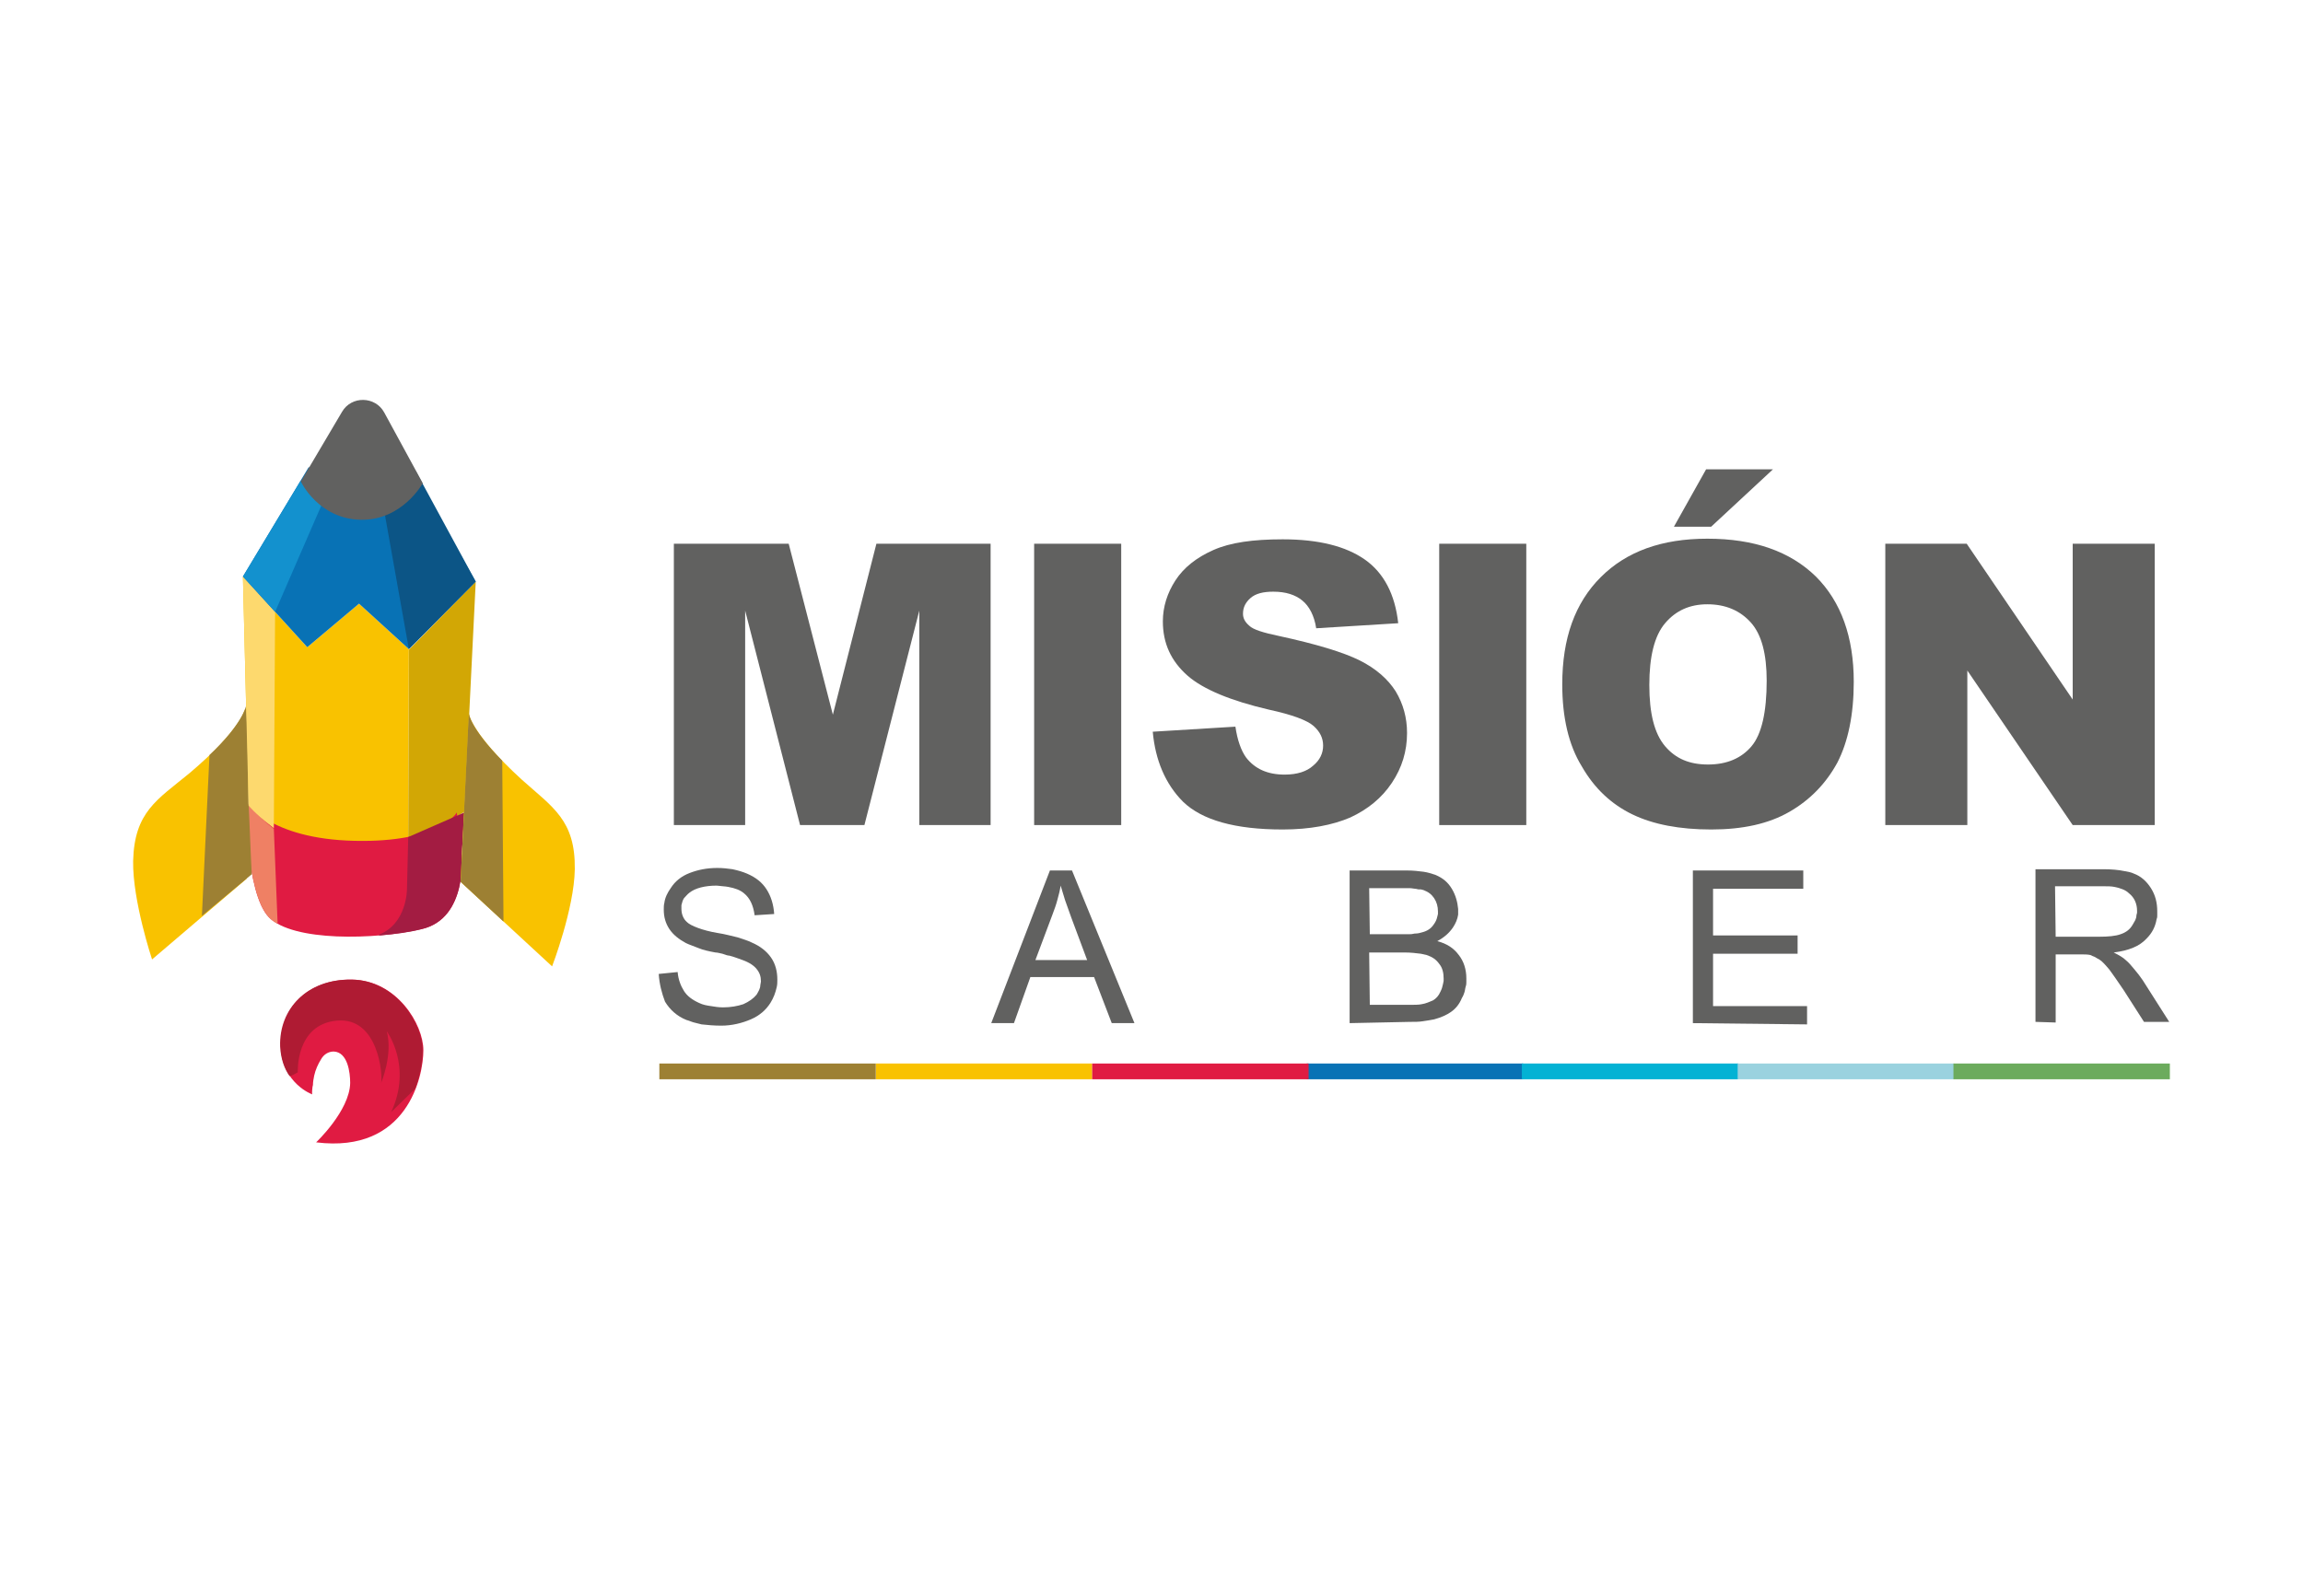 <?xml version="1.0" encoding="utf-8"?>
<!-- Generator: Adobe Illustrator 26.5.0, SVG Export Plug-In . SVG Version: 6.00 Build 0)  -->
<svg version="1.1" id="Capa_1" xmlns="http://www.w3.org/2000/svg" xmlns:xlink="http://www.w3.org/1999/xlink" x="0px" y="0px"
	 viewBox="0 0 365 253" style="enable-background:new 0 0 365 253;" xml:space="preserve">
<style type="text/css">
	.st0{fill:#616160;}
	.st1{fill:#F9C200;}
	.st2{fill:#9D8033;}
	.st3{fill:#0872B5;}
	.st4{fill:#03B2D4;}
	.st5{fill:#9AD2DF;}
	.st6{fill:#6CAB5D;}
	.st7{fill:#E01B42;}
	.st8{fill:#D2A705;}
	.st9{fill:#EF8064;}
	.st10{fill:#A31C42;}
	.st11{fill:#FDD96E;}
	.st12{fill:#1391CE;}
	.st13{fill:#0C5586;}
	.st14{fill:#AF1B33;}
</style>
<g>
	<g>
		<g>
			<path class="st0" d="M106.9,86.2H125l7,27.1l6.9-27.1H157v44.6h-11.3v-34l-8.7,34h-10.2l-8.7-34v34h-11.3V86.2z"/>
			<path class="st0" d="M163.9,86.2h13.8v44.6h-13.8V86.2z"/>
			<path class="st0" d="M182.7,116l13.1-0.8c0.3,2.1,0.9,3.8,1.7,4.9c1.4,1.8,3.4,2.7,6.1,2.7c2,0,3.5-0.5,4.5-1.4
				c1.1-0.9,1.6-2,1.6-3.2c0-1.2-0.5-2.2-1.5-3.1c-1-0.9-3.4-1.8-7.1-2.6c-6-1.4-10.4-3.2-12.9-5.4c-2.6-2.3-3.9-5.1-3.9-8.6
				c0-2.3,0.7-4.5,2-6.5c1.3-2,3.3-3.6,6-4.8c2.7-1.2,6.3-1.7,11-1.7c5.7,0,10,1.1,13,3.2c3,2.1,4.8,5.5,5.3,10.1l-13,0.8
				c-0.3-2-1.1-3.5-2.2-4.4c-1.1-0.9-2.6-1.4-4.6-1.4c-1.6,0-2.8,0.3-3.6,1c-0.8,0.7-1.2,1.5-1.2,2.5c0,0.7,0.3,1.3,1,1.9
				c0.6,0.6,2.2,1.1,4.6,1.6c6,1.3,10.3,2.6,12.9,3.9c2.6,1.3,4.5,3,5.7,4.9c1.2,2,1.8,4.2,1.8,6.6c0,2.9-0.8,5.5-2.4,7.9
				c-1.6,2.4-3.8,4.2-6.6,5.5c-2.8,1.2-6.4,1.9-10.7,1.9c-7.6,0-12.8-1.5-15.8-4.4C184.7,124.3,183.1,120.5,182.7,116z"/>
			<path class="st0" d="M228.1,86.2h13.8v44.6h-13.8V86.2z"/>
			<path class="st0" d="M247.6,108.5c0-7.3,2-12.9,6.1-17c4.1-4.1,9.7-6.1,16.9-6.1c7.4,0,13.1,2,17.2,6c4,4,6,9.6,6,16.7
				c0,5.2-0.9,9.5-2.6,12.8c-1.8,3.3-4.3,5.9-7.6,7.8c-3.3,1.9-7.4,2.8-12.4,2.8c-5,0-9.2-0.8-12.5-2.4c-3.3-1.6-6-4.1-8-7.6
				C248.6,118.1,247.6,113.7,247.6,108.5z M261.4,108.6c0,4.5,0.8,7.7,2.5,9.7c1.7,2,3.9,2.9,6.8,2.9c3,0,5.3-1,6.9-2.9
				c1.6-1.9,2.4-5.4,2.4-10.4c0-4.2-0.8-7.3-2.5-9.2c-1.7-1.9-4-2.9-6.9-2.9c-2.8,0-5,1-6.7,3C262.2,100.8,261.4,104.1,261.4,108.6z
				 M270.4,74.4H281l-9.8,9.1h-5.9L270.4,74.4z"/>
			<path class="st0" d="M298.8,86.2h12.9l16.8,24.7V86.2h13v44.6h-13l-16.7-24.5v24.5h-13V86.2z"/>
			<path class="st0" d="M104.4,154.4l3-0.3c0.1,1.2,0.5,2.2,1,3c0.5,0.8,1.3,1.4,2.4,1.9c0.6,0.3,1.2,0.4,1.9,0.5
				c0.6,0.1,1.2,0.2,1.9,0.2c1.2,0,2.3-0.2,3.2-0.5c0.9-0.4,1.6-0.9,2.1-1.5c0.3-0.5,0.6-1,0.6-1.5l0.1-0.6c0-0.8-0.2-1.4-0.7-2
				c-0.4-0.5-1.1-1-2.2-1.4c-0.6-0.2-1.3-0.5-2.1-0.7c-0.2,0-0.6-0.1-1.1-0.3c-0.5-0.1-0.8-0.2-1.1-0.2c-1.1-0.2-2-0.4-2.7-0.7
				c-0.7-0.3-1.4-0.5-2-0.8c-1.1-0.6-2-1.3-2.6-2.2c-0.6-0.9-0.9-1.9-0.9-3.1c0-0.4,0-0.7,0.1-1.1c0.1-0.8,0.5-1.6,1-2.3
				c0.7-1.1,1.7-1.9,3-2.4c1.3-0.5,2.7-0.8,4.4-0.8c0.9,0,1.7,0.1,2.4,0.2c0.9,0.2,1.6,0.4,2.3,0.7c1.4,0.6,2.4,1.4,3.1,2.5
				c0.7,1.1,1.1,2.4,1.2,3.9l-3.1,0.2c-0.2-1.5-0.7-2.7-1.7-3.5c-0.6-0.5-1.4-0.8-2.5-1c-0.5-0.1-1.1-0.1-1.8-0.2
				c-1.9,0-3.4,0.4-4.3,1.1c-0.4,0.3-0.6,0.6-0.9,0.9c-0.2,0.3-0.3,0.7-0.4,1.1l0,0.6c0,0.8,0.3,1.6,0.9,2.1
				c0.3,0.3,0.9,0.6,1.7,0.9c0.8,0.3,1.9,0.6,3.1,0.8c1.3,0.2,2.3,0.5,3.2,0.7c0.9,0.3,1.6,0.5,2.2,0.8c1.4,0.6,2.4,1.4,3.1,2.4
				c0.7,1,1,2.2,1,3.5c0,0.4,0,0.8-0.1,1.2c-0.2,0.9-0.5,1.7-1,2.5c-0.7,1.1-1.7,2-3.1,2.6c-1.4,0.6-3,1-4.7,1
				c-1.1,0-2.2-0.1-3.1-0.2c-0.4-0.1-0.8-0.2-1.2-0.3c-0.4-0.1-0.8-0.3-1.2-0.4c-1.5-0.6-2.6-1.6-3.4-2.9
				C104.9,157.5,104.5,156,104.4,154.4z"/>
			<path class="st0" d="M157.1,162.2l9.3-24.2l3.5,0l9.9,24.2l-3.6,0l-2.8-7.3l-10.1,0l-2.6,7.3L157.1,162.2z M164.1,152.2l8.2,0
				l-2.5-6.7l-1-2.8l-0.7-2.3c-0.1,0.7-0.3,1.5-0.5,2.2c-0.2,0.8-0.5,1.6-0.8,2.4L164.1,152.2z"/>
			<path class="st0" d="M213.9,162.2l0-24.2l9.1,0c1,0,1.8,0.1,2.6,0.2c0.7,0.1,1.3,0.3,1.9,0.5c1.2,0.5,2,1.2,2.6,2.2
				c0.6,1,0.9,2.1,1,3.2l0,0.6l0,0.3c-0.1,0.7-0.4,1.4-0.8,2c-0.6,0.9-1.4,1.6-2.5,2.2c1.5,0.4,2.6,1.1,3.4,2.2
				c0.8,1,1.2,2.3,1.2,3.7c0,0.2,0,0.4,0,0.6c0,0.2,0,0.4-0.1,0.7c-0.1,0.3-0.1,0.6-0.2,0.9c-0.1,0.3-0.2,0.6-0.4,0.9
				c-0.4,1-1,1.7-1.7,2.2c-0.7,0.5-1.6,0.9-2.7,1.2c-0.5,0.1-1.1,0.2-1.8,0.3c-0.6,0.1-1.3,0.1-2.1,0.1L213.9,162.2z M217.1,159.3
				l6,0c1,0,1.8,0,2.2-0.1c0.7-0.1,1.3-0.4,1.8-0.6c0.5-0.3,0.9-0.7,1.2-1.4c0.2-0.4,0.3-0.7,0.4-1.2l0.1-0.5l0-0.4
				c0-0.9-0.2-1.7-0.7-2.3c-0.5-0.7-1.1-1.1-2-1.4l-0.9-0.2c-0.8-0.1-1.6-0.2-2.6-0.2l-5.6,0L217.1,159.3z M217.1,148.1l5.2,0
				c0.5,0,0.9,0,1.1,0c0.2,0,0.4,0,0.8-0.1c0.5,0,0.9-0.1,1.2-0.2c0.8-0.2,1.4-0.6,1.8-1.2c0.3-0.4,0.5-0.8,0.6-1.3l0.1-0.4l0-0.4
				c0-0.8-0.2-1.5-0.6-2.1c-0.4-0.6-0.9-1-1.7-1.3l-0.4-0.1l-0.3,0c-0.2,0-0.4-0.1-0.6-0.1c-0.2,0-0.5-0.1-0.9-0.1
				c-0.4,0-0.9,0-1.6,0l-4.8,0L217.1,148.1z"/>
			<path class="st0" d="M268.3,162.2l0-24.2l17.5,0l0,2.9l-14.3,0l0,7.4l13.4,0l0,2.9l-13.4,0l0,8.3l14.9,0l0,2.9L268.3,162.2z"/>
			<path class="st0" d="M322.6,162l0-24.2l10.7,0c1.3,0,2.5,0.1,3.4,0.3c0.6,0.1,1.1,0.2,1.5,0.4c1.1,0.4,2,1.2,2.7,2.3
				c0.7,1.1,1,2.3,1,3.7c0,0.2,0,0.4,0,0.6c0,0.2,0,0.4-0.1,0.6c-0.2,1.2-0.7,2.2-1.6,3.1c-1.1,1.2-2.8,1.9-5.2,2.2
				c0.8,0.4,1.5,0.8,1.9,1.2c0.5,0.4,0.9,0.9,1.4,1.5c0.5,0.6,0.9,1.1,1.3,1.7l4.2,6.6l-4,0l-3.2-5l-1.3-1.9c-0.4-0.6-0.8-1.1-1-1.4
				c-0.6-0.7-1.1-1.3-1.6-1.6c-0.2-0.1-0.4-0.2-0.7-0.4c-0.3-0.1-0.5-0.2-0.7-0.3c-0.4-0.1-1-0.1-1.8-0.1l-3.7,0l0,10.8L322.6,162z
				 M325.8,148.5l6.9,0c1.4,0,2.6-0.1,3.4-0.4c0.9-0.3,1.5-0.8,1.9-1.5l0.4-0.7c0.1-0.2,0.2-0.5,0.2-0.8l0.1-0.4c0-0.2,0-0.3,0-0.3
				c0-1.1-0.4-2.1-1.3-2.8c-0.5-0.5-1.3-0.8-2.3-1c-0.5-0.1-1.1-0.1-1.7-0.1l-7.7,0L325.8,148.5z"/>
		</g>
		<g>
			<rect x="138.8" y="168.6" class="st1" width="34.3" height="2.5"/>
			<rect x="104.5" y="168.6" class="st2" width="34.3" height="2.5"/>
			<rect x="207.1" y="168.6" class="st3" width="34.3" height="2.5"/>
			<rect x="241.2" y="168.6" class="st4" width="34.3" height="2.5"/>
			<rect x="275.4" y="168.6" class="st5" width="34.3" height="2.5"/>
			<rect x="309.6" y="168.6" class="st6" width="34.3" height="2.5"/>
			<rect x="173.1" y="168.6" class="st7" width="34.3" height="2.5"/>
		</g>
	</g>
	<g>
		<g>
			<path class="st1" d="M56.9,95.7l-8.2,6.9L38.5,91.4l0.9,36.3c0,0,6.7,8.7,16.7,7.4c3.2-0.4,6.1-1.2,8.6-2.1l0.1-30.1L56.9,95.7z"
				/>
			<path class="st8" d="M75.4,92.2l-10.6,10.8L64.7,133c5.4-1.9,8.9-4.3,8.9-4.3L75.4,92.2z"/>
		</g>
		<g>
			<g>
				<path class="st7" d="M39,127.1c0,0,3.6,5.9,17.2,6.2c13.6,0.3,16.2-4.5,16.2-4.5l0.7,6.5c0,0,1.2,10.3-6.3,12
					c-7.4,1.7-20.4,2-24.2-1.9C38.9,141.5,39,127.1,39,127.1z"/>
			</g>
			<g>
				<path class="st9" d="M39,127.1c0,0-0.1,14.4,3.6,18.3c0.3,0.4,0.8,0.7,1.3,1l0.1,0l-0.6-15C40.6,129.2,39,127.1,39,127.1z"/>
			</g>
			<g>
				<path class="st10" d="M64.7,132.7l-0.2,8.3c0,0,0,5.5-4.5,7.2l0.2,0.1c2.4-0.2,4.7-0.5,6.6-1c7.4-1.7,6.4-11.9,6.4-11.9l0.4-6.6
					"/>
			</g>
			<g>
				<path class="st1" d="M74.3,113.1c0,0,0.3,3.1,8.4,10.5c4.9,4.4,8.5,6.4,8.4,14.2c-0.1,6.3-3.6,15.4-3.6,15.4L73,139.8
					L74.3,113.1z"/>
			</g>
			<g>
				<g>
					<path class="st2" d="M74.3,113.1c0,0,0.2,2.3,5.3,7.5l0,0l0.2,25.5l0,0l-6.8-6.3L74.3,113.1z"/>
				</g>
			</g>
			<g>
				<path class="st1" d="M38.8,112.4c0,0-0.4,3.1-8.8,10.2c-5.1,4.2-8.7,6.1-8.9,13.9c-0.1,6.3,3,15.6,3,15.6l15-12.8L38.8,112.4z"
					/>
			</g>
			<g>
				<g>
					<path class="st2" d="M39,111.9c0,0-0.5,2.8-5.8,7.8l0,0l-1.2,25.5l7.9-6.6c-0.2-3.7-0.3-7.4-0.5-11.1
						C39.3,122.5,39.3,116.9,39,111.9z"/>
				</g>
			</g>
			<g>
				<path class="st11" d="M43.6,97l-0.3-0.5l-4.8-5.1l0.9,36.3c0,0,1,1.3,3.5,3.2l0.5,0.4L43.6,97z"/>
			</g>
			<g>
				<polygon class="st3" points="48.9,74.1 38.5,91.4 48.7,102.6 56.9,95.7 64.8,102.9 75.4,92.2 64.5,73.1 				"/>
			</g>
			<g>
				<polygon class="st12" points="50.9,80.2 43.6,97 38.5,91.4 47.6,76.3 				"/>
			</g>
			<g>
				<polygon class="st13" points="60.2,77.1 64.8,102.9 75.4,92.2 65.9,74.7 				"/>
			</g>
			<g>
				<g>
					<path class="st0" d="M57.2,82.4c6.6,0.1,9.8-5.8,9.8-5.8l-6.1-11.2c-1.4-2.6-5.2-2.7-6.7-0.1l-6.5,11
						C47.6,76.3,50.5,82.3,57.2,82.4z"/>
				</g>
			</g>
			<g>
				<path class="st7" d="M49.5,173.5c0,0-4.8-1.7-5-7.6c-0.2-5.9,4.2-10.7,11.3-10.6c7.1,0.1,11.3,7.1,11.3,11.2
					c0,4.1-2.5,16.4-17,14.6c0,0,5.3-5,5.4-9.4c0-1.7-0.4-4.9-2.6-5c-0.9,0-1.6,0.5-2,1.2c-0.5,0.8-0.9,1.7-1.1,2.6
					c-0.1,0.5-0.2,1-0.2,1.5C49.5,172.2,49.4,173.5,49.5,173.5z"/>
			</g>
			<g>
				<path class="st14" d="M65.8,172.6c0.9-2.4,1.2-4.7,1.2-6.1c0-4.1-4.2-11.1-11.3-11.2c-7.1-0.1-11.5,4.7-11.3,10.6
					c0.1,2,0.7,3.6,1.5,4.7c0.4-0.1,0.8-0.3,1.3-0.6c0,0-0.4-7.6,6.2-8.2s7.3,8.7,7,9.9c0,0,1.9-4.5,0.9-8.2c0,0,4.1,5.5,0.7,12.8
					L65.8,172.6z"/>
			</g>
		</g>
	</g>
</g>
</svg>
